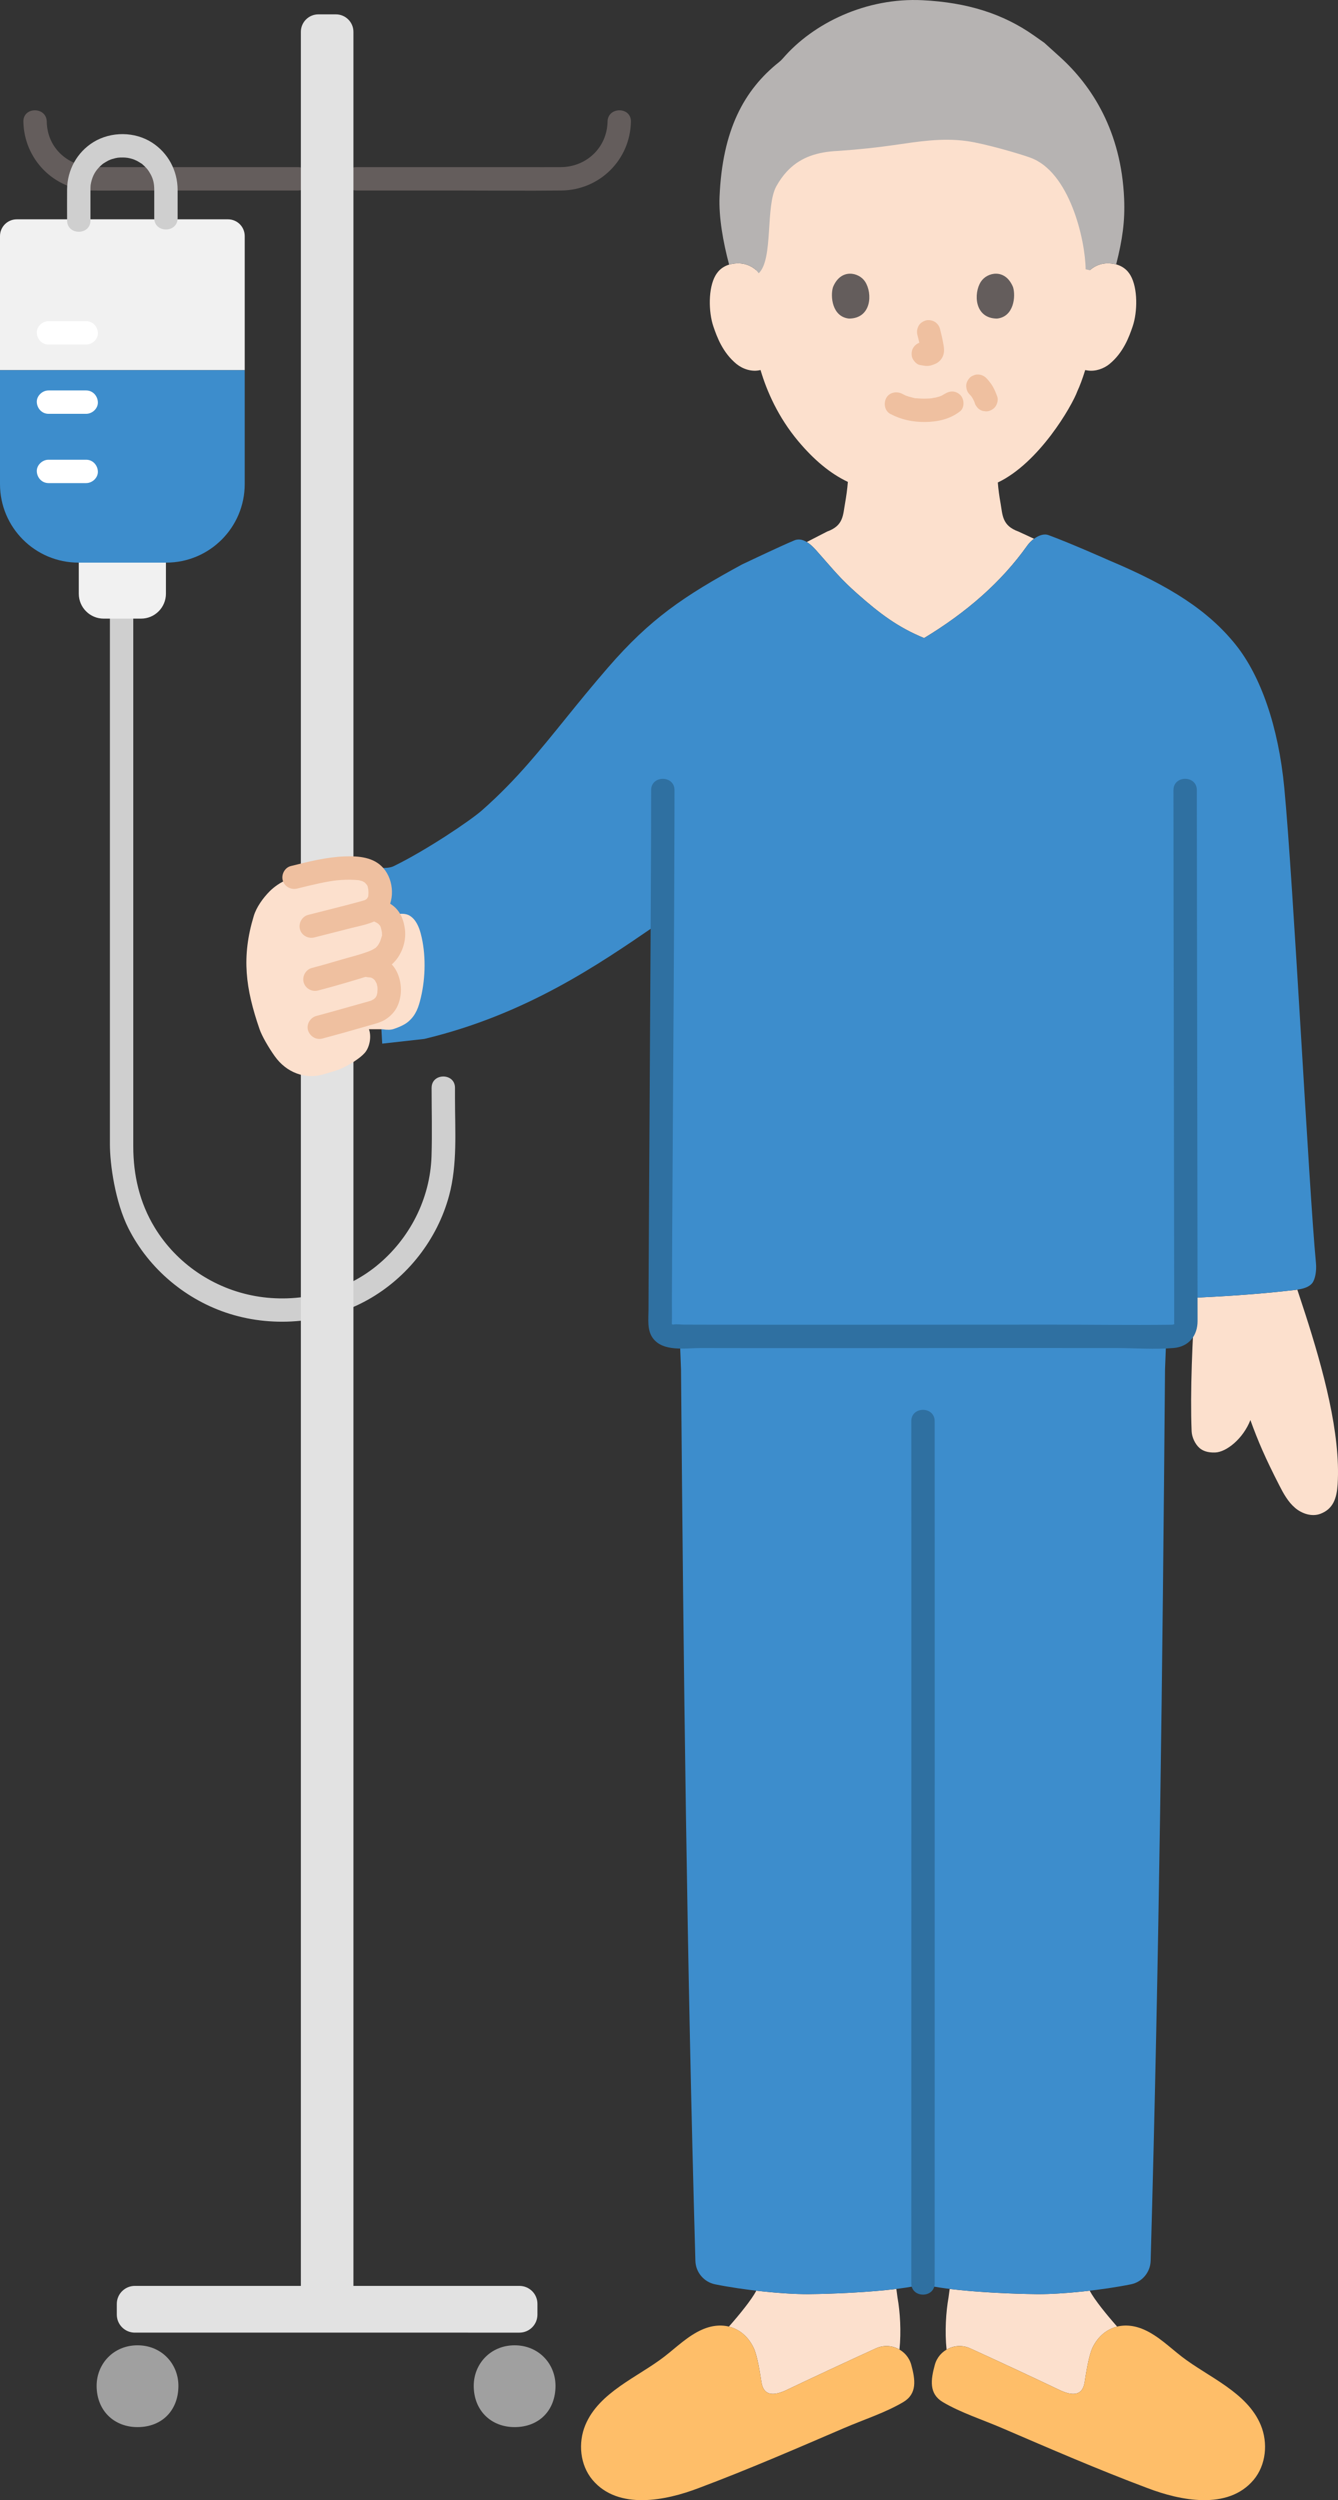 <?xml version="1.0" encoding="UTF-8"?><svg id="b" xmlns="http://www.w3.org/2000/svg" width="229.053" height="427.896" viewBox="0 0 229.053 427.896"><rect x="0" y="0" width="229.053" height="427.896" fill="#333333" stroke="none"/><defs><style>.d{fill:#3d8dcc;}.e{fill:#fff;}.f{fill:#e2e2e2;}.g{fill:#b6b3b2;}.h{fill:none;}.i{fill:#a0a0a0;}.j{fill:#fce0cd;}.k{fill:#efc0a0;}.l{fill:#2f70a1;}.m{fill:#645d5c;}.n{fill:#cfcfcf;}.o{fill:#febe69;}.p{fill:#f1f1f1;}</style></defs><g id="c"><path class="j" d="M158.48,20.815c-.295-.004-.593-.006-.894-.006-34.56,0-28.14,25.44-28.14,25.44-.93-.88-2.17-1.22-3.23-1.18-2.32.08-3.3,1.33-3.73,2.07-1.26,2.19-1.21,6.24-.36,8.74.6,1.77,1.59,4.48,3.96,6.42,1.06.86,2.64,1.41,4.11,1.03,1.08,3.65,3.02,8.07,6.44,12.16,2.65,3.16,5.42,5.52,8.51,6.99-.1,1.24-.26,2.39-.48,3.66-.37,2.01-.24,3.82-3.06,4.83-.08.03-1.65.86-3.5,1.8.85.5,1.55,1.35,1.97,1.82,2.62,2.95,3.75,4.44,6.78,7.11,3.754,3.313,6.833,5.653,11.341,7.507,7.246-4.386,13.194-9.536,17.689-15.867.28-.39.68-.79,1.13-1.13-1.47-.68-2.62-1.21-2.68-1.24-2.81-1.01-2.69-2.82-3.05-4.83-.22-1.24-.38-2.37-.47-3.56,7.03-3.34,12.66-13,13.65-15.7.33-.69.87-2.1,1.31-3.54.23.04.36.06.36.06,1.38.23,2.82-.3,3.8-1.1,2.37-1.94,3.36-4.65,3.96-6.42.85-2.5.9-6.55-.36-8.74-.43-.74-1.41-1.99-3.73-2.07-1.06-.04-2.3.3-3.22,1.18,0,0,5.454-24.999-28.106-25.434Z"/><path class="j" d="M186.547,392.049c.84,1.59,2.96,4.18,4.7,6.15-1.76.43-3.26,1.64-4.2,3.56-.68,1.4-1.13,4.48-1.38,6.01-.29,1.71-1.37,2.58-4.04,1.39-4.23-2.02-10.98-5.17-15.51-7.23-1.37-.63-2.88-.5-4.07.2-.33-3.08-.1-6.49.33-8.89l.2-1.49c4.66.57,10.73.85,15,.89,2.42.02,5.71-.21,8.97-.59Z"/><path class="j" d="M153.647,393.239c.43,2.4.66,5.8.33,8.88-1.19-.69-2.69-.82-4.06-.19-4.53,2.06-11.28,5.21-15.51,7.23-2.67,1.19-3.75.32-4.04-1.39-.25-1.53-.69-4.61-1.38-6.01-.95-1.92-2.45-3.14-4.21-3.56,1.74-1.97,3.86-4.56,4.7-6.15,3.26.38,6.56.61,8.97.59,4.27-.04,10.34-.32,15-.89l.2,1.49Z"/><path class="j" d="M223.457,224.892c-.462-1.435-.923-2.83-1.369-4.171-.542.081-1.087.127-1.568.184-4.773.547-10.347.934-15.889,1.194-.497,6.743-.905,16.204-.635,22.851.041,1.005.58,2.199,1.337,2.863.565.495,1.403.826,2.682.782,1.944-.067,4.807-2.375,6.039-5.556,1.35,3.73,2.566,6.517,4.94,11.161.717,1.402,1.491,2.821,2.684,3.848,1.193,1.027,2.906,1.593,4.377,1.032,2.2-.839,2.788-2.704,2.936-5.054.543-8.668-2.516-19.758-5.533-29.134Z"/><path class="d" d="M116.063,220.905l.521,13.489c.425,51.296.997,100.716,2.46,152.545.055,1.961,1.454,3.626,3.376,4.018,4.666.952,11.741,1.726,16.03,1.684,5.896-.057,15.242-.573,19.562-1.688,4.32,1.115,13.666,1.63,19.562,1.688,4.288.042,11.364-.732,16.03-1.684,1.922-.392,3.321-2.058,3.376-4.018,1.463-51.83,2.035-101.249,2.46-152.545l.521-13.489"/><path class="l" d="M156.008,243.227c.009,5.821.006,11.642.006,17.462.001,11.159.002,22.319.001,33.478,0,13.131,0,26.263-.002,39.394,0,11.736-.002,23.473-.003,35.209,0,6.975-.001,13.95-.003,20.924,0,.365,0,.73,0,1.096,0,2.574,4,2.578,4,0,.001-6.155.002-12.309.002-18.464.001-11.331.002-22.663.003-33.994.001-13.141.002-26.283.002-39.424,0-11.585,0-23.169,0-34.754,0-6.661,0-13.322-.006-19.983,0-.315,0-.631-.001-.946-.004-2.574-4.004-2.578-4,0h0Z"/><path class="o" d="M119.557,425.847c-5.513,2.109-13.721,3.824-18.128-1.417-2.136-2.54-2.497-6.324-1.224-9.389,2.341-5.633,9.005-8.211,13.534-11.715,2.107-1.63,4.042-3.563,6.484-4.63,3.573-1.561,7.064-.396,8.763,3.066.686,1.399,1.129,4.475,1.385,6.012.284,1.707,1.363,2.578,4.033,1.386,4.237-2.023,10.984-5.173,15.512-7.234,2.466-1.122,5.375.208,6.087,2.82.685,2.515,1.049,4.937-1.381,6.373-3.068,1.813-6.761,2.994-10.036,4.402-8.274,3.556-16.595,7.168-25.029,10.327Z"/><path class="o" d="M196.477,425.847c5.513,2.109,13.721,3.824,18.128-1.417,2.136-2.54,2.497-6.324,1.224-9.389-2.341-5.633-9.005-8.211-13.534-11.715-2.107-1.63-4.042-3.563-6.484-4.63-3.573-1.561-7.064-.396-8.763,3.066-.686,1.399-1.129,4.475-1.385,6.012-.284,1.707-1.363,2.578-4.033,1.386-4.237-2.023-10.984-5.173-15.512-7.234-2.466-1.122-5.375.208-6.087,2.82-.685,2.515-1.049,4.937,1.381,6.373,3.068,1.813,6.761,2.994,10.036,4.402,8.274,3.556,16.595,7.168,25.029,10.327Z"/><path class="d" d="M90.454,130.661c4.232-4.828,8.091-10.019,13.638-16.421,7.24-8.357,13.019-12.25,22.952-17.643,0,0,6.421-3.064,8.941-4.112,1.728-.719,3.354,1.276,4.09,2.104,2.622,2.951,3.752,4.437,6.785,7.111,3.758,3.314,6.831,5.651,11.347,7.507,7.237-4.393,13.183-9.539,17.68-15.868.744-1.048,2.376-2.202,3.583-1.763,3.694,1.346,10.399,4.333,10.399,4.333,10.45,4.39,17.008,8.611,21.698,14.471,4.24,5.31,7.292,13.938,8.292,24.458,1.58,16.6,4.17,68.147,5.42,81.327.13,1.37-.14,2.86-.67,3.48-.88,1.03-2.74,1.1-4.09,1.26-5.24.601-11.444,1.008-17.513,1.267.004,2.092.005,3.655.005,4.556,0,1.11-1.08,2.003-2.435,2.003-27.525-.069-63.447.049-85.336-.029-1.237,0-2.229-.825-2.229-1.846,0-9.9.247-43.816.377-69.165l-1.202.73c-9.729,6.664-22.134,15.213-39.53,19.386l-7.224.81-1.711-30.154s2.535.33,3.635-.203c5.504-2.668,13.124-7.784,15.143-9.563,3.024-2.665,5.549-5.291,7.955-8.035Z"/><path class="h" d="M138.904,90.863c1.641,1.598,6.942,6.897,19.108,6.897,14.189,0,17.467-5.3,19.108-6.897"/><path class="l" d="M200.884,135.228c0,13.363.034,26.725.055,40.088.024,15.688.052,31.376.07,47.064.001.979.002,1.959.003,2.938,0,.335-.019.676,0,1.01.005.088.04.323,0,.4.168-.322-.021-.066-.114-.046-.241.053-.451.045-.704.048-6.738.081-13.484-.021-20.223-.022-13.66,0-27.32.018-40.98.021-5.999.001-11.999,0-17.998-.012-1.298-.003-2.597-.006-3.895-.01-.576-.002-1.293-.121-1.856-.006-.055.011-.445-.16-.255-.006.135.109.015.104.026-.198.044-1.237.004-2.482.008-3.72.027-8.065.079-16.129.128-24.194.118-19.537.267-39.075.313-58.612.004-1.581.006-3.162.006-4.743,0-2.574-4-2.578-4,0,0,8.433-.048,16.866-.093,25.3-.057,10.684-.124,21.368-.189,32.052-.055,9.029-.113,18.058-.153,27.086-.007,1.505-.012,3.011-.016,4.516-.004,1.586-.258,3.415.697,4.774,1.744,2.48,5.648,1.753,8.283,1.759,2.963.007,5.926.01,8.889.012,13.64.01,27.28-.01,40.921-.017,7.037-.003,14.075-.004,21.112.003,3.301.004,6.733.28,10.02-.005,2.582-.224,4.074-2.125,4.073-4.609-.002-5.394-.012-10.788-.02-16.183-.013-8.766-.027-17.532-.04-26.298-.014-9.107-.029-18.214-.042-27.321-.009-6.279-.019-12.559-.024-18.838,0-.744-.001-1.489-.001-2.233,0-2.574-4-2.578-4,0h0Z"/><path class="g" d="M134.676,29.385c-.641.697-1.224,1.511-1.754,2.455-1.939,3.453-.484,12.49-3.034,14.929-.93-1.277-2.426-1.743-3.674-1.699-.532.019-.994.099-1.394.222-1.06-3.933-1.783-8.201-1.639-11.608.482-11.41,4.165-18.27,10.197-23.066.231-.184.443-.388.635-.612C139.219,3.95,148.294-.445,157.93.036c7.672.383,13.795,2.324,19.058,6.029l1.783,1.256c1.331,1.202,2.661,2.404,2.661,2.404,5.529,4.995,10.524,12.784,11.009,24.272.164,3.874-.292,7.034-1.364,11.257-.37-.101-.791-.167-1.267-.184-1.064-.037-2.306.295-3.229,1.182l-.731-.162c-.051-5.01-2.729-16.724-9.508-19.12-1.568-.585-7.719-2.4-10.865-2.829-4.269-.582-8.245.089-12.51.698-2.801.4-5.71.73-9.517.993-3.529.156-6.268,1.072-8.397,3.164-.128.126-.254.256-.378.391Z"/><path class="k" d="M152.433,70.852c1.834.968,3.806,1.385,5.881,1.372,2.179-.014,4.306-.475,6.042-1.828.829-.646.729-2.159,0-2.828-.88-.807-1.944-.689-2.828,0,.69-.538-.033-.007-.252.108-.169.089-.624.23.003.019-.161.054-.316.122-.478.174-.204.065-.41.121-.618.17-.223.052-.511.051-.72.136.207-.084.318-.038.017-.008-.131.013-.263.024-.394.032-.317.02-.634.028-.951.027-.284-.002-.568-.011-.852-.031-.13-.009-.26-.019-.39-.032-.074-.007-.148-.015-.222-.025-.157-.019-.097-.011.178.024-.093.056-.529-.095-.641-.119-.205-.045-.408-.098-.61-.158-.175-.052-.346-.115-.519-.174-.452-.155.417.2.008.007-.214-.101-.426-.206-.635-.317-.925-.488-2.217-.265-2.736.718-.488.924-.27,2.215.718,2.736h0Z"/><path class="k" d="M157.05,57.319c.244.932.479,1.879.619,2.833l-.071-.532c.017.131.024.26.011.391l.071-.532c-.009.061-.023.118-.043.176l.202-.478c-.018.041-.037.076-.062.113l.313-.405c-.029.035-.057.063-.093.091l.405-.313c-.072.046-.147.083-.224.119l.478-.202c-.124.052-.246.089-.378.11l.532-.071c-.119.014-.236.013-.355,0l.532.071c-.134-.019-.265-.051-.399-.069-.266-.083-.532-.095-.798-.036-.266.012-.514.091-.744.237-.415.243-.811.718-.919,1.195-.117.512-.091,1.087.202,1.541.26.403.695.852,1.195.919.353.048.696.136,1.056.152.577.025,1.105-.156,1.618-.394.645-.299,1.153-.91,1.325-1.603.147-.593.087-1.071-.014-1.666-.154-.913-.365-1.817-.6-2.712-.127-.483-.49-.944-.919-1.195s-1.061-.357-1.541-.202c-.484.157-.951.457-1.195.919-.253.48-.342,1.007-.202,1.541h0Z"/><path class="m" d="M142.598,49.15c-.473,1.537-.165,5.074,2.748,5.375,3.85-.023,4.054-4.299,2.759-6.309-1.061-1.646-4.181-2.331-5.506.934Z"/><path class="m" d="M173.426,49.15c.473,1.537.165,5.074-2.748,5.375-3.85-.023-4.055-4.299-2.759-6.31,1.061-1.646,4.181-2.33,5.507.935Z"/><path class="k" d="M165.99,67.512c.164.158.315.328.455.508l-.313-.405c.305.401.542.844.739,1.307l-.202-.478c.068.163.132.327.192.493.062.26.181.487.358.68.141.218.328.389.561.515.23.146.477.225.744.237.266.06.532.048.798-.036.484-.157.951-.457,1.195-.919.24-.455.383-1.039.202-1.541-.209-.578-.441-1.158-.746-1.693-.112-.198-.237-.388-.374-.569-.244-.324-.487-.647-.779-.929-.373-.36-.892-.586-1.414-.586-.275-.01-.532.047-.771.172-.248.081-.463.219-.644.414-.35.381-.61.882-.586,1.414.024.525.199,1.04.586,1.414h0Z"/><path class="m" d="M51.003,28.604c-11.567,0-23.135,0-34.702,0-4.492,0-8.216-3.149-8.298-7.794-.045-2.571-4.045-2.579-4,0,.112,6.392,5.185,11.641,11.618,11.791,1.767.041,3.54.003,5.308.003,7.87,0,15.74,0,23.61,0,2.155,0,4.309,0,6.464,0,2.574,0,2.578-4,0-4h0Z"/><path class="m" d="M61.007,32.604c5.619,0,11.237,0,16.856,0,6.088,0,12.18.071,18.267,0,6.533-.077,11.762-5.255,11.877-11.794.045-2.575-3.955-2.575-4,0-.078,4.433-3.611,7.771-8,7.794-2.152.011-4.304,0-6.456,0h-22.664c-1.96,0-3.919,0-5.879,0-2.574,0-2.578,4,0,4h0Z"/><path class="n" d="M73.888,186.172c0,3.897.109,7.809-.014,11.704-.232,7.312-3.757,14.179-9.416,18.78-5.717,4.648-13.53,6.449-20.752,5.163-7.123-1.269-13.468-5.545-17.231-11.739-2.576-4.24-3.66-8.953-3.66-13.878v-9.082c0-12.357,0-24.714,0-37.071s0-26.863,0-40.295v-3.878c0-2.574-4-2.578-4,0,0,13.44,0,26.879,0,40.319v39.498c0,3.388,0,6.777,0,10.165s.892,9.857,3.171,14.374c3.519,6.977,9.935,12.333,17.387,14.647,7.729,2.4,16.525,1.531,23.591-2.418,6.771-3.785,11.889-10.323,13.913-17.814,1.453-5.378,1.013-11.125,1.013-16.64v-1.835c0-2.574-4-2.578-4,0h0Z"/><path class="p" d="M28.407,97.179v4.43c0,2.36-1.91,4.27-4.27,4.27h-6.38c-2.36,0-4.27-1.91-4.27-4.27v-5.32h14.92v.89Z"/><path class="i" d="M23.542,401.395c-4.139,0-7,3.196-7,6.935,0,4.184,2.922,7.065,7,7.065,4.235,0,7-2.908,7-7.065,0-3.765-2.876-6.935-7-6.935Z"/><path class="i" d="M88.098,401.395c-4.139,0-7,3.196-7,6.935,0,4.184,2.922,7.065,7,7.065,4.235,0,7-2.908,7-7.065,0-3.765-2.876-6.935-7-6.935Z"/><path class="p" d="M41.893,40.398c0-1.583-1.283-2.862-2.865-2.862H2.873c-1.587,0-2.873,1.286-2.873,2.873v22.948h41.893v-22.959Z"/><path class="d" d="M0,63.357v19.498c0,7.421,6.016,13.437,13.437,13.437h15.015c7.423,0,13.441-6.021,13.441-13.444v-19.491H0Z"/><path class="f" d="M60.505,72.103v319.124h28.41c1.71,0,3.09,1.38,3.09,3.08v1.83c0,1.71-1.38,3.09-3.09,3.09H23.085c-1.7,0-3.09-1.38-3.09-3.09v-1.83c0-1.7,1.39-3.08,3.09-3.08h28.42V5.456c0-1.66,1.34-3,3-3h3c1.65,0,3,1.34,3,3v66.647Z"/><path class="e" d="M8.3,58.968h6.455c1.046,0,2.048-.92,2-2s-.879-2-2-2c-.067,0-.134,0-.2,0-1.046,0-2.048.92-2,2s.879,2,2,2c.067,0,.134,0,.2,0v-4h-6.455c-1.046,0-2.048.92-2,2s.879,2,2,2h0Z"/><path class="e" d="M8.3,70.825h6.455c1.046,0,2.048-.92,2-2s-.879-2-2-2c-.067,0-.134,0-.2,0-1.046,0-2.048.92-2,2s.879,2,2,2c.067,0,.134,0,.2,0v-4h-6.455c-1.046,0-2.048.92-2,2s.879,2,2,2h0Z"/><path class="e" d="M8.3,82.682h6.455c1.046,0,2.048-.92,2-2s-.879-2-2-2c-.067,0-.134,0-.2,0-1.046,0-2.048.92-2,2s.879,2,2,2c.067,0,.134,0,.2,0v-4h-6.455c-1.046,0-2.048.92-2,2s.879,2,2,2h0Z"/><path class="n" d="M15.487,37.734v-4.523c0-.263-.002-.526,0-.789,0-.098,0-.193.003-.292.006-.207.017-.416.043-.622-.044.339.053-.222.064-.273.272-1.196.741-2.039,1.679-2.905.12-.11.241-.22.369-.32-.236.185.026-.013.066-.038.279-.175.552-.352.846-.5.015-.008.602-.247.248-.117.125-.046.251-.09.378-.13.192-.061.387-.113.583-.157.07-.016.631-.111.273-.064.324-.042.655-.049.981-.046.14.001.279.004.419.012.015,0,.677.087.287.02.332.057.66.135.982.236.127.04.252.085.378.13-.312-.113.267.127.336.163.263.137.508.297.759.455.495.312-.218-.227.217.163.097.087.196.172.291.262.236.224.462.462.663.718-.233-.297.141.221.147.23.107.165.207.335.3.508.439.816.602,1.591.607,2.6.007,1.629,0,3.258,0,4.887,0,2.574,4,2.578,4,0,0-1.621.007-3.243,0-4.864-.014-3.273-1.612-6.283-4.369-8.067-2.954-1.911-7.019-1.931-10.014-.105-2.826,1.723-4.501,4.79-4.536,8.083-.019,1.782,0,3.565,0,5.347,0,2.574,4,2.578,4,0h0Z"/><path class="j" d="M72.033,159.799c-.32-1.2-.85-2.46-1.93-3.1-.859-.51-2.577-.4-3.488.448-.617-.817-1.667-1.303-2.77-1.598.632-.467,1.048-1.171,1.184-1.922.106-.587.023-1.847-.152-2.402-.61-1.939-2.37-2.469-3.328-2.567-3.525-.359-6.541.334-11.219,1.492-1.415.35-2.647,1.097-3.518,1.809-.237.194-.448.386-.628.566-1.16,1.163-2.285,2.738-2.741,4.244-2.134,7.052-1.405,12.4.983,19.35.412,1.2,1.53,3.128,2.598,4.635,2.019,2.849,5.256,4.018,8.332,3.126,1.294-.375,2.476-.746,2.74-.856,1.627-.68,3.514-1.874,4.347-2.824.805-.918,1.199-2.699.721-4.051h2.268c.86.14,1.47.12,1.93-.03.83-.27,1.893-.71,2.553-1.28,1.31-1.14,1.739-2.439,2.139-4.139.81-3.4.878-7.511-.022-10.901Z"/><path class="k" d="M54.442,169.526c3.124-.817,6.233-1.737,9.313-2.706,1.734-.545,3.274-1.381,4.328-2.9,1.009-1.453,1.479-3.306,1.213-5.045-.175-1.148-.522-2.231-1.264-3.139-.733-.897-1.728-1.404-2.778-1.832-.972-.395-2.24.429-2.46,1.397-.264,1.161.356,2.037,1.397,2.46-.359-.146.293.162.359.2.102.061.436.326.178.099.091.079.477.586.264.239.043.071.233.521.107.153.154.449.258.933.33,1.402-.078-.51-.026.133-.024.24.01.391.128-.364-.014.049-.141.41-.244.828-.424,1.226.191-.422-.124.197-.166.268-.059.099-.349.466-.043.103-.115.136-.242.257-.362.387-.328.355.184-.072-.137.12-.163.098-.32.202-.489.292-.073.039-.623.285-.242.13-1.643.67-3.432,1.081-5.132,1.582-1.667.49-3.335.978-5.016,1.417-1.045.273-1.68,1.429-1.397,2.46.29,1.056,1.412,1.671,2.46,1.397h0Z"/><path class="k" d="M63.187,167.276c.115,0,.23.006.344.018-.259-.035-.276-.029-.053.017.1.027.198.059.295.096-.245-.106-.269-.109-.072-.01.085.048.167.1.247.155-.212-.171-.235-.187-.07-.046.084.088.364.278.383.403-.172-.228-.196-.254-.073-.08.048.072.094.146.138.221.063.108.117.222.175.332.165.313-.121-.456.006.052.025.102.152.757.086.238.028.226.039.455.038.683,0,.094-.069.824.006.337-.026.167-.059.334-.101.498-.027.105-.058.209-.094.311.109-.234.116-.252.02-.055-.053.099-.111.196-.175.289.128-.153.118-.144-.031.028-.08.086-.165.168-.253.246.181-.13.179-.131-.006-.002-.08.046-.711.356-.273.181-.183.073-.37.13-.56.182-3.012.833-6.01,1.714-9.031,2.517-1.011.269-1.727,1.439-1.397,2.46.336,1.039,1.377,1.685,2.46,1.397,2.675-.711,5.338-1.464,7.997-2.234.94-.272,1.906-.481,2.751-1.005.867-.538,1.632-1.317,2.069-2.245.847-1.803.814-3.986-.008-5.787-.871-1.908-2.727-3.141-4.819-3.195-1.047-.027-2.048.939-2,2,.05,1.107.879,1.971,2,2h0Z"/><path class="k" d="M50.862,152.079c1.27-.314,2.54-.628,3.82-.901.523-.111,1.048-.216,1.575-.308.286-.05.573-.096.86-.138-.243.036.387-.046.516-.06,1.023-.105,2.053-.138,3.08-.081.244.014.488.044.732.056.381.018-.404-.107-.14-.022.059.019.126.02.186.035.181.047.359.104.54.151.045.012.272.115.045.012-.268-.121.139.082.189.111.096.056.19.116.281.18-.03-.021-.231-.199-.068-.042.08.078.391.473.229.222.072.111.142.225.202.343-.04-.081-.076-.31.042.118.029.105.118.677.084.343.025.243.038.488.042.732.003.197-.072.689.026.263-.03.13-.057.256-.095.383.022-.075.183-.299-.03.069-.05.086-.098.173-.156.254-.075.115-.074.11.003-.014l-.143.141c.306-.178-.358.191-.22.132.109-.047-.135.038-.173.048-.288.077-.573.167-.86.246-.805.222-1.614.432-2.422.64-2.086.539-4.176,1.06-6.263,1.593-1.047.267-1.679,1.433-1.397,2.46.291,1.061,1.41,1.665,2.46,1.397,2.149-.549,4.3-1.085,6.447-1.641,1.84-.476,4.128-.789,5.465-2.264,1.941-2.143,1.774-5.834-.099-7.971-1.642-1.874-4.223-2.073-6.549-1.996-3.144.103-6.233.898-9.271,1.649-1.049.259-1.678,1.439-1.397,2.46.293,1.067,1.408,1.657,2.46,1.397h0Z"/></g></svg>